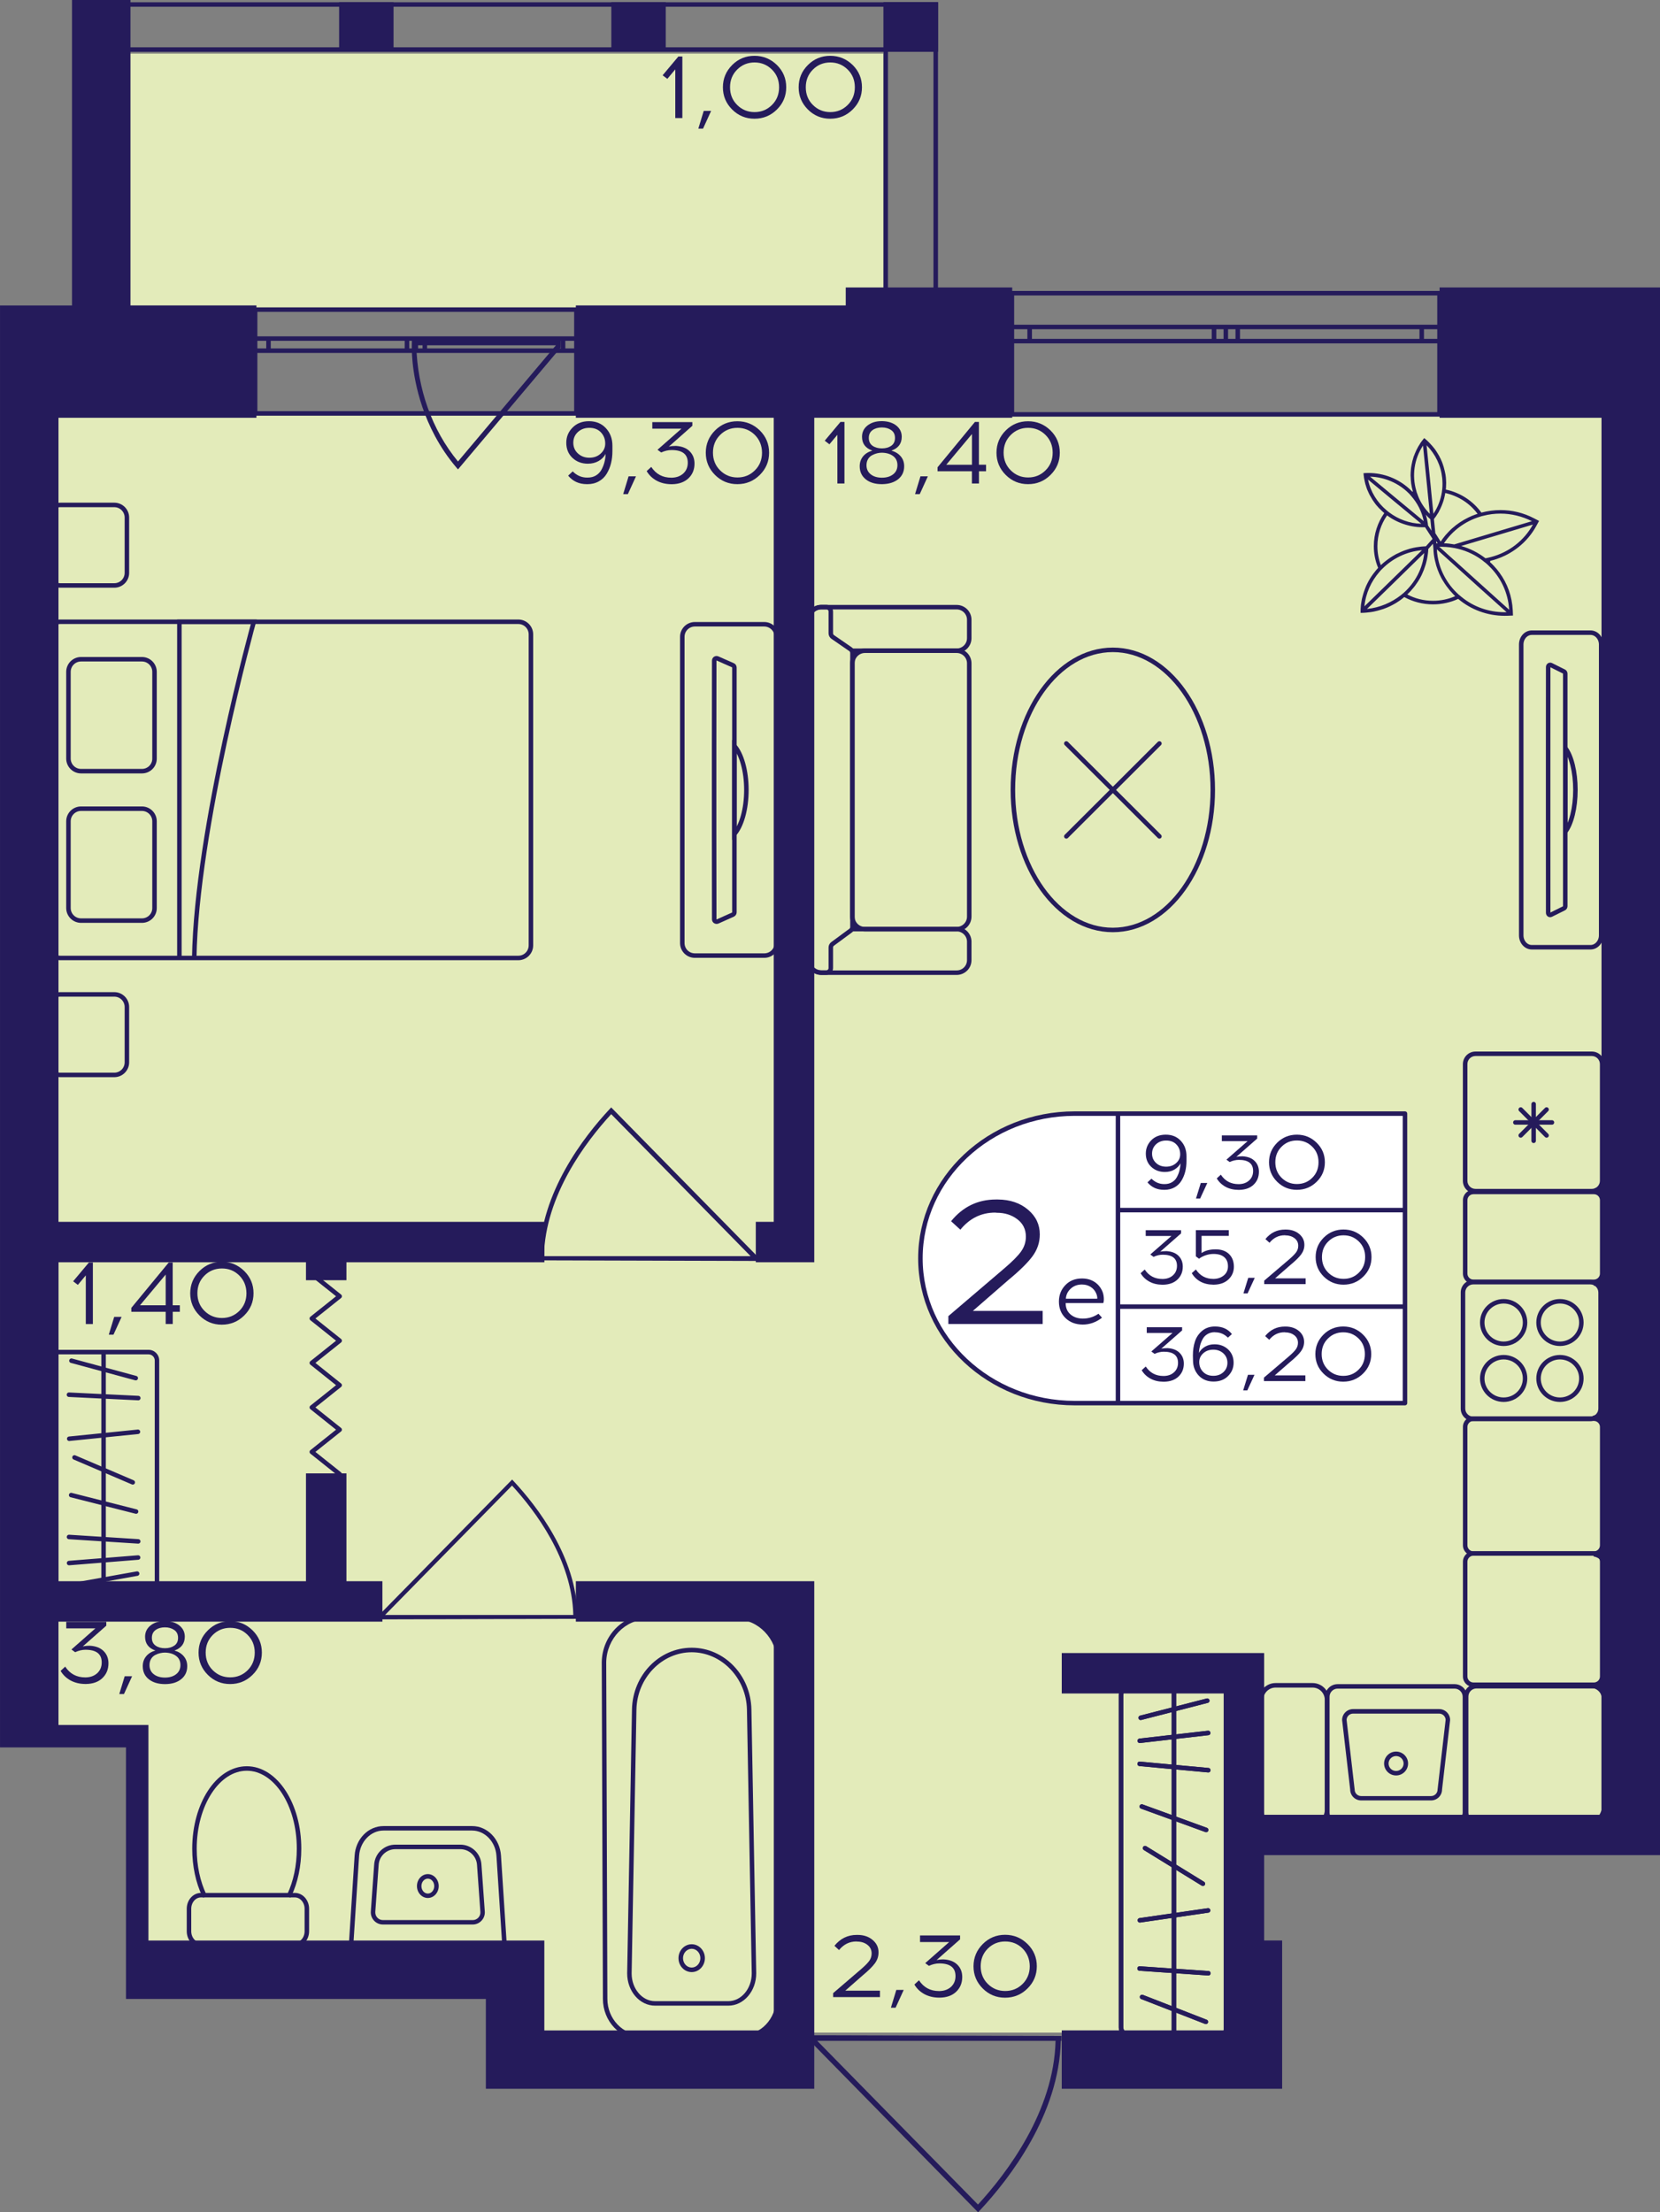 <?xml version="1.0" encoding="utf-8"?>
<!-- Generator: Adobe Illustrator 24.3.0, SVG Export Plug-In . SVG Version: 6.00 Build 0)  -->
<svg version="1.1" id="Слой_1" xmlns="http://www.w3.org/2000/svg" xmlns:xlink="http://www.w3.org/1999/xlink" x="0px" y="0px"
	 viewBox="0 0 300.47 400.28" style="enable-background:new 0 0 300.47 400.28;" xml:space="preserve">
<rect x="0" y="0" width="300.47" height="400.28" fill="#808080" stroke="none"/>
<path style="fill:#E3EBBA;" d="M6.92,75.18h286.63c0,85.61,0,171.22,0,256.83c-22.8,0-45.6,0-68.4,0c0,11.92,0,23.84,0,35.76
	c-43.99,0-87.98,0-131.97,0c-0.53-3.25-1.05-6.5-1.58-9.75c-21.71,0-43.43,0-65.14,0c0-15.17,0-30.34,0-45.51
	c-6.51,0-13.03,0-19.54,0C6.92,233.4,6.92,154.29,6.92,75.18z"/>
<rect x="19.25" y="9.7" style="fill:#E3EBBA;" width="140.64" height="46.33"/>
<g>
	<path style="fill:none;stroke:#251B5B;stroke-width:0.814;stroke-miterlimit:10;" d="M260.56,53.05h-77.4v21.93l77.4,0V53.05z
		 M183.16,53.05h77.4 M183.16,74.98l77.4,0 M183.16,59.16h3.22v2.56h-3.22V59.16z M221.88,61.72h-2.14v-2.56h2.14V61.72z
		 M186.37,59.16l33.37,0v2.56l-33.37,0V59.16z M221.88,59.16h2.16v2.56h-2.16V59.16z M260.56,61.72h-3.22v-2.56h3.22V61.72z
		 M224.04,59.16h33.3v2.56h-33.3V59.16z M183.16,59.16h3.22 M186.37,59.16v2.56 M186.37,61.72h-3.22 M221.88,61.72h-2.14
		 M219.75,61.72v-2.56 M219.75,59.16h2.14 M186.37,59.16l33.37,0 M219.75,61.72l-33.37,0 M221.88,59.16h2.16 M224.04,59.16v2.56
		 M224.04,61.72h-2.16 M260.56,61.72h-3.22 M257.34,61.72v-2.56 M257.34,59.16h3.22 M224.04,59.16h33.3 M257.34,61.72h-33.3"/>
</g>
<g>
	<path style="fill:none;stroke:#251B5B;stroke-width:0.814;stroke-miterlimit:10;" d="M104.33,56.02H46.18V74.8h58.15V56.02z
		 M46.18,56.02h58.15 M46.18,74.8h58.15 M46.18,61.26h2.42v2.19h-2.42V61.26z M75.27,63.45h-1.61v-2.19h1.61V63.45z M48.6,61.26
		l25.07,0v2.19H48.6V61.26z M75.27,61.26h1.62v2.19h-1.62V61.26z M104.33,63.45l-2.42,0v-2.19h2.42V63.45z M76.9,61.26h25.02v2.19
		H76.9V61.26z M46.18,61.26h2.42 M48.6,61.26v2.19 M48.6,63.45h-2.42 M75.27,63.45h-1.61 M73.67,63.45v-2.19 M73.67,61.26h1.61
		 M48.6,61.26l25.07,0 M73.67,63.45H48.6 M75.27,61.26h1.62 M76.9,61.26v2.19 M76.9,63.45h-1.62 M104.33,63.45l-2.42,0
		 M101.91,63.45v-2.19 M101.91,61.26h2.42 M76.9,61.26h25.02 M101.91,63.45H76.9"/>
</g>
<g>
	
		<rect x="159.92" y="0.41" transform="matrix(-1 -2.771016e-07 2.771016e-07 -1 329.701 9.781)" style="fill:#251B5B;" width="9.85" height="8.97"/>
	
		<rect x="13.52" y="0.41" transform="matrix(-1 -2.819930e-07 2.819930e-07 -1 36.722 9.781)" style="fill:#251B5B;" width="9.68" height="8.97"/>
	
		<rect x="61.37" y="0.41" transform="matrix(-1 -2.771082e-07 2.771082e-07 -1 132.604 9.78)" style="fill:#251B5B;" width="9.85" height="8.97"/>
	
		<rect x="110.65" y="0.41" transform="matrix(-1 -2.771037e-07 2.771037e-07 -1 231.152 9.78)" style="fill:#251B5B;" width="9.85" height="8.97"/>
	<g>
		<path style="fill:#251B5B;" d="M168.96,1.22v54.92l-8.23,0V1.22H168.96 M169.78,0.41h-9.85v56.54l9.85,0V0.41L169.78,0.41z"/>
	</g>
	<g>
		<path style="fill:#251B5B;" d="M22.31,1.22v54.92h-8.06V1.22H22.31 M23.12,0.41h-9.68v56.54h9.68V0.41L23.12,0.41z"/>
	</g>
	<g>
		<path style="fill:#251B5B;" d="M14.33,1.22l154.63,0v7.34l-154.63,0V1.22 M13.52,0.41v8.97l156.26,0V0.41L13.52,0.41L13.52,0.41z"
			/>
	</g>
</g>
<g>
	<path style="fill:#251B5B;" d="M82.59,84.57c-1.48-1.74-2.76-3.63-3.85-5.66c-3.88-7.23-4.15-13.99-4.19-15.36
		c-0.02-0.87-0.01-1.58,0.01-2.03c0.25-0.01,0.5-0.03,0.75-0.04h26.16l0.06-0.07c-0.01,0.5-0.03,0.99-0.04,1.48L82.9,84.93
		L82.59,84.57z M100.63,62.47H75.35c0.2,7.9,2.84,15.32,7.55,21.03L100.63,62.47z"/>
</g>
<polyline style="fill:none;stroke:#251B5B;stroke-width:0.814;stroke-linecap:round;stroke-linejoin:round;stroke-miterlimit:10;" points="
	61.48,266.72 56.44,262.7 61.48,258.68 56.44,254.65 61.48,250.63 56.44,246.6 61.48,242.58 56.44,238.56 61.48,234.54 
	56.44,230.52 "/>
<path style="fill:#251B5B;" d="M104.64,292.9c0-0.23-0.01-0.46-0.01-0.69h-0.1c-0.23-10.52-7.31-19.67-11.57-24.23l-0.26-0.28
	L68.63,292.2h-0.15c0,0.27,0,0.53,0,0.8C80.53,292.96,92.58,292.93,104.64,292.9z M69.7,292.2l22.98-23.41
	c4.2,4.56,10.86,13.38,11.09,23.41L69.7,292.2z"/>
<path style="fill:#251B5B;" d="M192.14,368.38c0,0.29-0.01,0.58-0.01,0.88h-0.12c-0.3,13.31-9.25,24.9-14.64,30.67l-0.33,0.35
	l-30.46-31.02h-0.2c0-0.34,0-0.67,0-1.01C161.64,368.3,176.89,368.34,192.14,368.38z M147.93,369.26l29.09,29.62
	c5.31-5.77,13.75-16.93,14.04-29.62L147.93,369.26z"/>
<path style="fill:#251B5B;" d="M97.52,228.04c0-0.25,0.01-0.5,0.01-0.76h0.11c0.26-11.54,8.02-21.59,12.7-26.6l0.29-0.31
	l26.42,26.91h0.17c0,0.29,0,0.58,0,0.87C123.98,228.12,110.75,228.08,97.52,228.04z M135.86,227.28l-25.23-25.69
	c-4.61,5.01-11.93,14.68-12.18,25.69L135.86,227.28z"/>
<g>
	<g>
		<g>
			<path style="fill:#251B5B;" d="M26.9,245.05c0.61,0,1.11,0.5,1.11,1.11v40.79c0,0.61-0.5,1.11-1.11,1.11l-16.29,0
				c-0.61,0-1.11-0.5-1.11-1.11v-40.79c0-0.61,0.5-1.11,1.11-1.11H26.9 M26.9,244.23H10.61c-1.06,0-1.92,0.86-1.92,1.92v40.79
				c0,1.06,0.86,1.92,1.92,1.92l16.29,0c1.06,0,1.92-0.86,1.92-1.92v-40.79C28.82,245.09,27.96,244.23,26.9,244.23L26.9,244.23z"/>
		</g>
	</g>
	
		<line style="fill:none;stroke:#251B5B;stroke-width:0.814;stroke-miterlimit:10;" x1="18.75" y1="244.42" x2="18.75" y2="288.71"/>
	
		<line style="fill:none;stroke:#251B5B;stroke-width:0.814;stroke-linecap:round;stroke-miterlimit:10;" x1="12.48" y1="252.35" x2="25.03" y2="252.96"/>
	
		<line style="fill:none;stroke:#251B5B;stroke-width:0.814;stroke-linecap:round;stroke-miterlimit:10;" x1="12.53" y1="260.32" x2="24.97" y2="259.06"/>
	
		<line style="fill:none;stroke:#251B5B;stroke-width:0.814;stroke-linecap:round;stroke-miterlimit:10;" x1="12.68" y1="286.89" x2="24.82" y2="284.72"/>
	
		<line style="fill:none;stroke:#251B5B;stroke-width:0.814;stroke-linecap:round;stroke-miterlimit:10;" x1="13.48" y1="263.7" x2="24.03" y2="268.21"/>
	
		<line style="fill:none;stroke:#251B5B;stroke-width:0.814;stroke-linecap:round;stroke-miterlimit:10;" x1="12.88" y1="270.51" x2="24.63" y2="273.49"/>
	
		<line style="fill:none;stroke:#251B5B;stroke-width:0.814;stroke-linecap:round;stroke-miterlimit:10;" x1="12.49" y1="278.09" x2="25.02" y2="278.89"/>
	
		<line style="fill:none;stroke:#251B5B;stroke-width:0.814;stroke-linecap:round;stroke-miterlimit:10;" x1="12.5" y1="282.81" x2="25" y2="281.81"/>
	
		<line style="fill:none;stroke:#251B5B;stroke-width:0.814;stroke-linecap:round;stroke-miterlimit:10;" x1="12.93" y1="246.2" x2="24.57" y2="249.35"/>
</g>
<g>
	<path style="fill:#251B5B;" d="M288.42,305.5c0.81,0,1.46,0.66,1.46,1.46v21.01c0,0.81-0.66,1.46-1.46,1.46h-21.17
		c-0.81,0-1.46-0.66-1.46-1.46v-21.01c0-0.81,0.66-1.46,1.46-1.46H288.42 M288.42,304.68h-21.17c-1.26,0-2.28,1.02-2.28,2.28v21.01
		c0,1.26,1.02,2.28,2.28,2.28h21.17c1.26,0,2.28-1.02,2.28-2.28v-21.01C290.69,305.7,289.67,304.68,288.42,304.68L288.42,304.68z"/>
</g>
<g>
	<g>
		<path style="fill:#251B5B;" d="M263.29,305.53c0.81,0,1.46,0.66,1.46,1.46V328c0,0.81-0.66,1.46-1.46,1.46h-21.17
			c-0.81,0-1.46-0.66-1.46-1.46v-21.01c0-0.81,0.66-1.46,1.46-1.46H263.29 M263.29,304.72h-21.17c-1.26,0-2.28,1.02-2.28,2.28V328
			c0,1.26,1.02,2.28,2.28,2.28h21.17c1.26,0,2.28-1.02,2.28-2.28v-21.01C265.56,305.74,264.55,304.72,263.29,304.72L263.29,304.72z"
			/>
	</g>
	<g>
		<path style="fill:#251B5B;" d="M260.49,310.05c0.64,0,1.16,0.5,1.18,1.13l-1.45,12.52l-0.01,0.05v0.05c0,0.64-0.53,1.17-1.18,1.17
			h-12.65c-0.65,0-1.18-0.52-1.18-1.17v-0.05l-0.01-0.05l-1.45-12.52c0.02-0.63,0.54-1.13,1.18-1.13H260.49 M260.49,309.23h-15.57
			c-1.1,0-1.99,0.89-1.99,1.98l1.46,12.57c0,1.09,0.89,1.98,1.99,1.98h12.65c1.1,0,1.99-0.89,1.99-1.98l1.46-12.57
			C262.48,310.12,261.59,309.23,260.49,309.23L260.49,309.23z"/>
	</g>
	<g>
		<path style="fill:#251B5B;" d="M252.7,317.73c0.75,0,1.36,0.6,1.36,1.35c0,0.74-0.61,1.35-1.36,1.35s-1.36-0.6-1.36-1.35
			C251.34,318.34,251.95,317.73,252.7,317.73 M252.7,316.92c-1.2,0-2.17,0.97-2.17,2.16s0.97,2.16,2.17,2.16
			c1.2,0,2.17-0.97,2.17-2.16S253.9,316.92,252.7,316.92L252.7,316.92z"/>
	</g>
</g>
<g>
	<g>
		<path style="fill:#251B5B;" d="M287.85,232.39c0.81,0,1.46,0.66,1.46,1.46v21.01c0,0.81-0.66,1.46-1.46,1.46h-21.17
			c-0.81,0-1.46-0.66-1.46-1.46v-21.01c0-0.81,0.66-1.46,1.46-1.46H287.85 M287.85,231.57h-21.17c-1.26,0-2.28,1.02-2.28,2.28v21.01
			c0,1.26,1.02,2.28,2.28,2.28h21.17c1.26,0,2.28-1.02,2.28-2.28v-21.01C290.12,232.59,289.11,231.57,287.85,231.57L287.85,231.57z"
			/>
	</g>
	<g>
		<g>
			<path style="fill:#251B5B;" d="M282.36,245.97c1.91,0,3.47,1.54,3.47,3.44c0,1.9-1.55,3.44-3.47,3.44s-3.47-1.54-3.47-3.44
				C278.89,247.52,280.45,245.97,282.36,245.97 M282.36,245.16c-2.36,0-4.28,1.9-4.28,4.25s1.92,4.25,4.28,4.25s4.28-1.9,4.28-4.25
				S284.72,245.16,282.36,245.16L282.36,245.16z"/>
		</g>
		<g>
			<path style="fill:#251B5B;" d="M272.17,235.85c1.91,0,3.47,1.54,3.47,3.44c0,1.9-1.55,3.44-3.47,3.44s-3.47-1.54-3.47-3.44
				C268.7,237.39,270.26,235.85,272.17,235.85 M272.17,235.04c-2.36,0-4.28,1.9-4.28,4.25c0,2.35,1.92,4.25,4.28,4.25
				c2.36,0,4.28-1.9,4.28-4.25C276.45,236.94,274.53,235.04,272.17,235.04L272.17,235.04z"/>
		</g>
		<g>
			<path style="fill:#251B5B;" d="M272.17,245.97c1.91,0,3.47,1.54,3.47,3.44c0,1.9-1.55,3.44-3.47,3.44s-3.47-1.54-3.47-3.44
				C268.7,247.52,270.26,245.97,272.17,245.97 M272.17,245.16c-2.36,0-4.28,1.9-4.28,4.25s1.92,4.25,4.28,4.25
				c2.36,0,4.28-1.9,4.28-4.25S274.53,245.16,272.17,245.16L272.17,245.16z"/>
		</g>
		<g>
			<path style="fill:#251B5B;" d="M282.36,235.85c1.91,0,3.47,1.54,3.47,3.44c0,1.9-1.55,3.44-3.47,3.44s-3.47-1.54-3.47-3.44
				C278.89,237.39,280.45,235.85,282.36,235.85 M282.36,235.04c-2.36,0-4.28,1.9-4.28,4.25c0,2.35,1.92,4.25,4.28,4.25
				s4.28-1.9,4.28-4.25C286.64,236.94,284.72,235.04,282.36,235.04L282.36,235.04z"/>
		</g>
	</g>
</g>
<g>
	<path style="fill:#251B5B;" d="M288.51,281.48c0.6,0,1.09,0.49,1.09,1.09v20.76c0,0.6-0.49,1.09-1.09,1.09H266.7
		c-0.6,0-1.09-0.49-1.09-1.09v-20.76c0-0.6,0.49-1.09,1.09-1.09H288.51 M288.51,280.67H266.7c-1.05,0-1.9,0.85-1.9,1.9v20.76
		c0,1.05,0.85,1.9,1.9,1.9h21.81c1.05,0,1.9-0.85,1.9-1.9v-20.76C290.41,281.52,289.56,280.67,288.51,280.67L288.51,280.67z"/>
</g>
<g>
	<g>
		<path style="fill:#251B5B;" d="M288.13,191.07c0.81,0,1.46,0.66,1.46,1.46v21.12c0,0.81-0.66,1.46-1.46,1.46h-21.06
			c-0.81,0-1.46-0.66-1.46-1.46v-21.12c0-0.81,0.66-1.46,1.46-1.46H288.13 M288.13,190.26h-21.06c-1.26,0-2.28,1.02-2.28,2.28v21.12
			c0,1.26,1.02,2.28,2.28,2.28h21.06c1.26,0,2.28-1.02,2.28-2.28v-21.12C290.41,191.27,289.39,190.26,288.13,190.26L288.13,190.26z"
			/>
	</g>
	<g>
		
			<line style="fill:none;stroke:#251B5B;stroke-width:0.814;stroke-linecap:round;stroke-miterlimit:10;" x1="280.91" y1="203.09" x2="274.29" y2="203.09"/>
		
			<line style="fill:none;stroke:#251B5B;stroke-width:0.814;stroke-linecap:round;stroke-miterlimit:10;" x1="279.94" y1="200.75" x2="275.26" y2="205.44"/>
		
			<line style="fill:none;stroke:#251B5B;stroke-width:0.814;stroke-linecap:round;stroke-miterlimit:10;" x1="277.6" y1="199.77" x2="277.6" y2="206.41"/>
		
			<line style="fill:none;stroke:#251B5B;stroke-width:0.814;stroke-linecap:round;stroke-miterlimit:10;" x1="275.26" y1="200.75" x2="279.94" y2="205.44"/>
	</g>
</g>
<g>
	<path style="fill:#251B5B;" d="M288.51,257.1c0.6,0,1.09,0.49,1.09,1.09v21.41c0,0.6-0.49,1.09-1.09,1.09H266.7
		c-0.6,0-1.09-0.49-1.09-1.09v-21.41c0-0.6,0.49-1.09,1.09-1.09H288.51 M288.51,256.28H266.7c-1.05,0-1.9,0.85-1.9,1.9v21.41
		c0,1.05,0.85,1.9,1.9,1.9h21.81c1.05,0,1.9-0.85,1.9-1.9v-21.41C290.41,257.13,289.56,256.28,288.51,256.28L288.51,256.28z"/>
</g>
<g>
	<path style="fill:#251B5B;" d="M237.58,305.34c1.22,0,2.21,0.99,2.21,2.21v19.95c0,1.22-0.99,2.21-2.21,2.21h-6.7
		c-1.22,0-2.21-0.99-2.21-2.21v-19.95c0-1.22,0.99-2.21,2.21-2.21H237.58 M237.58,304.52h-6.7c-1.67,0-3.03,1.36-3.03,3.03v19.95
		c0,1.67,1.36,3.03,3.03,3.03h6.7c1.67,0,3.03-1.36,3.03-3.03v-19.95C240.6,305.88,239.25,304.52,237.58,304.52L237.58,304.52z"/>
</g>
<g>
	<path style="fill:#251B5B;" d="M288.51,216.07c0.6,0,1.09,0.49,1.09,1.09v13.27c0,0.6-0.49,1.09-1.09,1.09H266.7
		c-0.6,0-1.09-0.49-1.09-1.09v-13.27c0-0.6,0.49-1.09,1.09-1.09H288.51 M288.51,215.26H266.7c-1.05,0-1.9,0.85-1.9,1.9v13.27
		c0,1.05,0.85,1.9,1.9,1.9h21.81c1.05,0,1.9-0.85,1.9-1.9v-13.27C290.41,216.11,289.56,215.26,288.51,215.26L288.51,215.26z"/>
</g>
<g>
	<g>
		<g>
			<path style="fill:#251B5B;" d="M220.65,305.71c0.56,0,1.01,0.45,1.01,1.01v60.08c0,0.56-0.45,1.01-1.01,1.01h-16.32
				c-0.56,0-1.01-0.45-1.01-1.01v-60.08c0-0.56,0.45-1.01,1.01-1.01H220.65 M220.65,304.9h-16.32c-1.01,0-1.83,0.82-1.83,1.83v60.08
				c0,1.01,0.82,1.83,1.83,1.83h16.32c1.01,0,1.83-0.82,1.83-1.83v-60.08C222.48,305.72,221.66,304.9,220.65,304.9L220.65,304.9z"/>
		</g>
	</g>
	
		<line style="fill:none;stroke:#251B5B;stroke-width:0.814;stroke-miterlimit:10;" x1="212.49" y1="368.64" x2="212.49" y2="305.12"/>
	
		<line style="fill:none;stroke:#251B5B;stroke-width:0.814;stroke-linecap:round;stroke-miterlimit:10;" x1="218.72" y1="357.03" x2="206.27" y2="356.17"/>
	
		<line style="fill:none;stroke:#251B5B;stroke-width:0.814;stroke-linecap:round;stroke-miterlimit:10;" x1="218.67" y1="345.66" x2="206.32" y2="347.45"/>
	
		<line style="fill:none;stroke:#251B5B;stroke-width:0.814;stroke-linecap:round;stroke-miterlimit:10;" x1="218.52" y1="307.71" x2="206.47" y2="310.81"/>
	
		<line style="fill:none;stroke:#251B5B;stroke-width:0.814;stroke-linecap:round;stroke-miterlimit:10;" x1="217.73" y1="340.83" x2="207.26" y2="334.39"/>
	
		<line style="fill:none;stroke:#251B5B;stroke-width:0.814;stroke-linecap:round;stroke-miterlimit:10;" x1="218.32" y1="331.1" x2="206.67" y2="326.86"/>
	
		<line style="fill:none;stroke:#251B5B;stroke-width:0.814;stroke-linecap:round;stroke-miterlimit:10;" x1="218.71" y1="320.29" x2="206.28" y2="319.14"/>
	
		<line style="fill:none;stroke:#251B5B;stroke-width:0.814;stroke-linecap:round;stroke-miterlimit:10;" x1="218.69" y1="313.55" x2="206.3" y2="314.97"/>
	
		<line style="fill:none;stroke:#251B5B;stroke-width:0.814;stroke-linecap:round;stroke-miterlimit:10;" x1="218.27" y1="365.82" x2="206.72" y2="361.32"/>
	<g>
		<g>
			<path style="fill:#251B5B;" d="M220.65,305.71c0.56,0,1.01,0.45,1.01,1.01v60.08c0,0.56-0.45,1.01-1.01,1.01h-16.32
				c-0.56,0-1.01-0.45-1.01-1.01v-60.08c0-0.56,0.45-1.01,1.01-1.01H220.65 M220.65,304.9h-16.32c-1.01,0-1.83,0.82-1.83,1.83v60.08
				c0,1.01,0.82,1.83,1.83,1.83h16.32c1.01,0,1.83-0.82,1.83-1.83v-60.08C222.48,305.72,221.66,304.9,220.65,304.9L220.65,304.9z"/>
		</g>
	</g>
	
		<line style="fill:none;stroke:#251B5B;stroke-width:0.814;stroke-miterlimit:10;" x1="212.49" y1="368.64" x2="212.49" y2="305.12"/>
	
		<line style="fill:none;stroke:#251B5B;stroke-width:0.814;stroke-linecap:round;stroke-miterlimit:10;" x1="218.72" y1="357.03" x2="206.27" y2="356.17"/>
	
		<line style="fill:none;stroke:#251B5B;stroke-width:0.814;stroke-linecap:round;stroke-miterlimit:10;" x1="218.67" y1="345.66" x2="206.32" y2="347.45"/>
	
		<line style="fill:none;stroke:#251B5B;stroke-width:0.814;stroke-linecap:round;stroke-miterlimit:10;" x1="218.52" y1="307.71" x2="206.47" y2="310.81"/>
	
		<line style="fill:none;stroke:#251B5B;stroke-width:0.814;stroke-linecap:round;stroke-miterlimit:10;" x1="217.73" y1="340.83" x2="207.26" y2="334.39"/>
	
		<line style="fill:none;stroke:#251B5B;stroke-width:0.814;stroke-linecap:round;stroke-miterlimit:10;" x1="218.32" y1="331.1" x2="206.67" y2="326.86"/>
	
		<line style="fill:none;stroke:#251B5B;stroke-width:0.814;stroke-linecap:round;stroke-miterlimit:10;" x1="218.71" y1="320.29" x2="206.28" y2="319.14"/>
	
		<line style="fill:none;stroke:#251B5B;stroke-width:0.814;stroke-linecap:round;stroke-miterlimit:10;" x1="218.69" y1="313.55" x2="206.3" y2="314.97"/>
	
		<line style="fill:none;stroke:#251B5B;stroke-width:0.814;stroke-linecap:round;stroke-miterlimit:10;" x1="218.27" y1="365.82" x2="206.72" y2="361.32"/>
</g>
<g>
	<path style="fill:none;stroke:#251B5B;stroke-width:0.814;stroke-miterlimit:10;" d="M287.89,171.39h-10.61
		c-1.08,0-1.93-0.97-1.93-2.15l0-52.62c0-1.2,0.85-2.15,1.93-2.15h10.61c1.06,0,1.93,0.95,1.93,2.15v52.62
		C289.82,170.42,288.95,171.39,287.89,171.39z M283.32,121.88c0-0.15-0.1-0.31-0.22-0.37l-2.36-1.18c-0.25-0.11-0.51,0.08-0.51,0.37
		c0,1.88-0.01,7.75-0.01,14.67v15.1c0,6.92,0.01,12.81,0.01,14.67c0,0.31,0.26,0.49,0.51,0.37l2.36-1.17
		c0.12-0.06,0.22-0.22,0.22-0.38V121.88z"/>
	<g>
		<path style="fill:none;stroke:#251B5B;stroke-width:0.814;stroke-miterlimit:10;" d="M285.16,142.92c0-3.29-0.74-6.17-1.83-7.57
			v15.13C284.41,149.08,285.16,146.22,285.16,142.92z"/>
	</g>
</g>
<g>
	<path style="fill:none;stroke:#251B5B;stroke-width:0.814;stroke-miterlimit:10;" d="M146.36,115.47v-3.34
		c0-1.25,1.03-2.27,2.28-2.27h0.91l23.61,0c1.26,0,2.28,1.02,2.28,2.27v3.34c0,1.26-1.03,2.27-2.28,2.27l-18.99,0"/>
	<path style="fill:none;stroke:#251B5B;stroke-width:0.814;stroke-miterlimit:10;" d="M146.36,170.38v3.34
		c0,1.26,1.03,2.27,2.28,2.27h0.91l23.61,0c1.26,0,2.28-1,2.28-2.27v-3.34c0-1.25-1.03-2.27-2.28-2.27H154.2"/>
	<path style="fill:none;stroke:#251B5B;stroke-width:0.814;stroke-miterlimit:10;" d="M175.44,165.84l0-45.82
		c0-1.26-1.02-2.28-2.28-2.28l-16.6,0c-1.26,0-2.28,1.02-2.28,2.28l0,45.82c0,1.26,1.02,2.28,2.28,2.28h16.6
		C174.43,168.11,175.44,167.09,175.44,165.84z"/>
	<path style="fill:none;stroke:#251B5B;stroke-width:0.814;stroke-miterlimit:10;" d="M150.71,170.78l3.26-2.4
		c0.21-0.15,0.33-0.39,0.33-0.65l0-49.59c0-0.27-0.13-0.51-0.35-0.67l-3.22-2.22c-0.22-0.15-0.35-0.4-0.35-0.67v-3.93
		c0-0.45-0.36-0.81-0.82-0.81h-0.91c-1.26,0-2.28,1.02-2.28,2.27l0,61.59c0,1.25,1.02,2.27,2.28,2.27h0.91
		c0.45,0,0.82-0.36,0.82-0.81v-3.74C150.38,171.18,150.5,170.94,150.71,170.78z"/>
</g>
<g>
	
		<ellipse style="fill:none;stroke:#251B5B;stroke-width:0.814;stroke-miterlimit:10;" cx="201.43" cy="142.92" rx="18.09" ry="25.34"/>
	<g>
		
			<line style="fill:none;stroke:#251B5B;stroke-width:0.814;stroke-linecap:round;stroke-miterlimit:10;" x1="193.01" y1="151.33" x2="209.86" y2="134.52"/>
		
			<line style="fill:none;stroke:#251B5B;stroke-width:0.814;stroke-linecap:round;stroke-miterlimit:10;" x1="193.01" y1="134.52" x2="209.86" y2="151.33"/>
	</g>
</g>
<g>
	<g>
		<path style="fill:#251B5B;" d="M133.23,293c4.01,0,7.36,3.47,7.45,7.71l-0.21,60.95c0,3.6-2.75,6.52-6.14,6.52h-18.25
			c-3.38,0-6.14-2.93-6.14-6.52l-0.21-60.93c0.09-4.26,3.43-7.73,7.45-7.73H133.23 M133.23,292.19h-16.05
			c-4.49,0-8.16,3.78-8.26,8.52l0.21,60.95c0,4.05,3.11,7.34,6.95,7.34h18.25c3.84,0,6.95-3.28,6.95-7.34l0.21-60.95
			C141.39,295.97,137.72,292.19,133.23,292.19L133.23,292.19z"/>
	</g>
	<g>
		<path style="fill:#251B5B;" d="M125.2,298.95c5.4,0,9.88,4.65,10,10.37l0.87,47.73c0,2.77-1.9,5.03-4.24,5.03h-13.26
			c-2.34,0-4.24-2.26-4.24-5.01l0.87-47.75C115.32,303.6,119.8,298.95,125.2,298.95 M125.2,298.13c-5.88,0-10.69,4.97-10.81,11.17
			l-0.87,47.75c0,3.23,2.26,5.84,5.05,5.84h13.26c2.79,0,5.05-2.62,5.05-5.84l-0.87-47.75C135.89,303.1,131.09,298.13,125.2,298.13
			L125.2,298.13z"/>
	</g>
	<g>
		<path style="fill:#251B5B;" d="M125.2,352.6c0.87,0,1.57,0.76,1.57,1.7c0,0.94-0.71,1.7-1.57,1.7s-1.57-0.76-1.57-1.7
			C123.63,353.36,124.34,352.6,125.2,352.6 M125.2,351.78c-1.32,0-2.39,1.13-2.39,2.52c0,1.39,1.07,2.52,2.39,2.52
			c1.32,0,2.39-1.13,2.39-2.52C127.59,352.91,126.52,351.78,125.2,351.78L125.2,351.78z"/>
	</g>
</g>
<g>
	<g>
		<path style="fill:#251B5B;" d="M77.44,339.91c0.64,0,1.16,0.6,1.16,1.35s-0.52,1.35-1.16,1.35s-1.16-0.6-1.16-1.35
			S76.8,339.91,77.44,339.91 M77.44,339.09c-1.09,0-1.97,0.97-1.97,2.16s0.88,2.16,1.97,2.16s1.97-0.97,1.97-2.16
			S78.52,339.09,77.44,339.09L77.44,339.09z"/>
	</g>
	<g>
		<path style="fill:#251B5B;" d="M69.41,330.4v0.81h16.04c2.31,0,4.24,2.01,4.41,4.57l1,15.44H64l1-15.44
			c0.17-2.56,2.1-4.57,4.41-4.57V330.4 M69.41,330.4c-2.75,0-5.03,2.33-5.22,5.33l-1.06,16.31h28.61l-1.06-16.31
			c-0.2-3-2.47-5.33-5.22-5.33L69.41,330.4L69.41,330.4z"/>
	</g>
	<g>
		<path style="fill:#251B5B;" d="M83.32,334.58c1.58,0,2.9,1.23,3.02,2.81l0.61,8.54c0.03,0.39-0.1,0.75-0.37,1.04
			c-0.26,0.28-0.62,0.44-1.01,0.44H69.31c-0.39,0-0.75-0.16-1.01-0.44c-0.26-0.28-0.39-0.65-0.37-1.04l0.61-8.54
			c0.11-1.57,1.44-2.81,3.02-2.81H83.32 M83.32,333.76H71.56c-2.01,0-3.68,1.56-3.83,3.56l-0.61,8.54
			c-0.09,1.27,0.92,2.35,2.19,2.35h16.25c1.27,0,2.28-1.08,2.19-2.35l-0.61-8.54C87,335.32,85.33,333.76,83.32,333.76L83.32,333.76z
			"/>
	</g>
</g>
<path style="fill:#251B5B;" d="M246.32,109.63c0.01-0.2,0.04-0.39,0.08-0.6c0.03-0.2,0.06-0.41,0.1-0.6
	c0.01-0.04,0.01-0.09,0.03-0.13c0.04-0.15,0.08-0.3,0.12-0.46c0.08-0.3,0.17-0.6,0.27-0.88c0.06-0.18,0.13-0.36,0.19-0.52
	c0.06-0.15,0.13-0.32,0.19-0.47c0.08-0.18,0.17-0.36,0.26-0.53c0.14-0.28,0.3-0.56,0.47-0.83c0.04-0.08,0.09-0.14,0.14-0.22
	c0.09-0.14,0.18-0.28,0.29-0.42c0.09-0.13,0.18-0.25,0.29-0.38c0.22-0.29,0.45-0.57,0.7-0.84c-0.51-1.22-0.78-2.54-0.78-3.94
	c0-2.22,0.7-4.27,1.89-5.97c-0.03-0.01-0.05-0.04-0.06-0.06c-0.03-0.03-0.04-0.05-0.06-0.06c-0.05-0.04-0.1-0.09-0.16-0.13
	c-0.25-0.23-0.49-0.47-0.73-0.71c-0.18-0.19-0.34-0.38-0.51-0.58c0-0.01-0.01-0.03-0.03-0.04c-0.09-0.11-0.18-0.24-0.26-0.36
	c-0.23-0.3-0.44-0.64-0.62-0.98c-0.12-0.18-0.21-0.36-0.3-0.53c-0.13-0.27-0.25-0.53-0.36-0.8c-0.08-0.22-0.16-0.43-0.22-0.66
	c-0.08-0.2-0.13-0.41-0.18-0.62c-0.05-0.22-0.1-0.43-0.14-0.66c-0.04-0.19-0.06-0.38-0.08-0.57c0-0.01-0.01-0.04-0.01-0.05
	c-0.01-0.05-0.03-0.1-0.01-0.17v-0.01c-0.03-0.03-0.03-0.05-0.01-0.08c-0.01-0.05-0.01-0.1-0.03-0.15c0.3-0.03,0.61-0.04,0.91-0.04
	c2.8,0,5.39,1.05,7.34,2.81c0.21,0.19,0.4,0.38,0.6,0.58c0.04-0.01,0.08-0.03,0.1-0.04c-0.06-0.24-0.13-0.47-0.18-0.71
	c-0.05-0.24-0.09-0.48-0.13-0.72c-0.03-0.22-0.05-0.42-0.06-0.62c-0.01-0.19-0.03-0.38-0.03-0.57c-0.01-0.05-0.01-0.1-0.01-0.14
	c-0.01-0.05-0.01-0.1-0.01-0.15c0-0.09,0-0.18,0.01-0.27c0-0.09,0.01-0.18,0.01-0.27c0.01-0.18,0.03-0.36,0.04-0.53
	c0.01-0.19,0.04-0.39,0.08-0.6c0.04-0.2,0.06-0.41,0.12-0.6c0.04-0.23,0.09-0.46,0.17-0.67c0.03-0.11,0.06-0.24,0.1-0.36
	c0-0.01,0.01-0.04,0.01-0.05c0.04-0.1,0.08-0.19,0.12-0.3c0.01-0.03,0.01-0.04,0.03-0.06c0.04-0.14,0.1-0.29,0.17-0.43
	c0.03-0.08,0.06-0.15,0.1-0.23c0.09-0.2,0.18-0.41,0.3-0.6c0-0.01,0.01-0.01,0.01-0.03c0.08-0.15,0.16-0.3,0.26-0.44
	c0.03-0.05,0.05-0.1,0.09-0.15c0.1-0.18,0.22-0.36,0.34-0.52c0.17-0.22,0.32-0.43,0.51-0.65c0.17,0.13,0.32,0.27,0.48,0.41
	c0.16,0.14,0.3,0.28,0.44,0.43c0.36,0.37,0.69,0.75,0.99,1.14c0.14,0.2,0.29,0.41,0.41,0.61c0.14,0.22,0.27,0.43,0.39,0.65
	c0.05,0.1,0.1,0.22,0.16,0.33c0.06,0.1,0.12,0.2,0.16,0.32c0.12,0.25,0.23,0.52,0.32,0.79c0.06,0.19,0.13,0.37,0.18,0.56
	c0.06,0.23,0.13,0.47,0.18,0.7c0.05,0.19,0.09,0.38,0.12,0.57c0.03,0.11,0.04,0.22,0.05,0.33c0.03,0.15,0.04,0.3,0.05,0.46
	c0,0.04,0,0.08,0.01,0.11c0.04,0.46,0.05,0.91,0.01,1.36c-0.01,0.09-0.01,0.18-0.01,0.27c0,0.1-0.01,0.19-0.03,0.28
	c2.64,0.56,4.93,2.07,6.44,4.17c1.13-0.3,2.29-0.46,3.47-0.46c2.05,0,4.13,0.48,6.08,1.5l0.89,0.46l-0.48,0.88
	c-1.31,2.41-3.31,4.23-5.63,5.37c-0.51,0.25-1.04,0.47-1.58,0.65c-0.38,0.13-0.75,0.24-1.13,0.32c-0.03,0.08-0.04,0.15-0.06,0.23
	c0.05,0.04,0.09,0.08,0.13,0.13c0.16,0.13,0.3,0.27,0.43,0.42c0.08,0.06,0.14,0.13,0.19,0.2c0.35,0.37,0.67,0.75,0.96,1.16
	c1.43,1.94,2.29,4.29,2.41,6.85l0.04,0.91l-0.93,0.04c-0.18,0.01-0.38,0.01-0.56,0.01c-3.2,0-6.16-1.14-8.43-3.06
	c-1.37,0.64-2.93,0.99-4.55,0.99c-1.89,0-3.67-0.48-5.21-1.32c-0.19,0.15-0.39,0.32-0.58,0.46c-0.16,0.11-0.31,0.23-0.48,0.33
	c-0.12,0.08-0.23,0.15-0.35,0.23c-0.1,0.06-0.22,0.13-0.32,0.19c-0.6,0.34-1.22,0.65-1.88,0.88c-0.1,0.05-0.22,0.08-0.32,0.11
	c-0.1,0.04-0.22,0.06-0.32,0.1c-0.19,0.06-0.39,0.11-0.58,0.17c-0.23,0.06-0.48,0.11-0.73,0.17c-0.1,0.01-0.21,0.04-0.32,0.05
	c-0.05,0.01-0.1,0.01-0.16,0.03c-0.26,0.04-0.52,0.06-0.79,0.09c-0.35,0.04-0.71,0.05-1.08,0.05
	C246.26,110.44,246.28,110.04,246.32,109.63z M246.97,109.71c0.8-0.79,2.45-2.39,4.23-4.12c0.16-0.14,0.31-0.29,0.45-0.44
	c2.29-2.24,4.71-4.59,5.74-5.6c-2.8,0.24-5.31,1.49-7.17,3.35c-0.18,0.16-0.34,0.34-0.49,0.52
	C248.21,105.15,247.2,107.32,246.97,109.71z M249.32,98.83c0,1.21,0.22,2.36,0.62,3.43c0.26-0.25,0.54-0.5,0.83-0.72
	c0.29-0.23,0.58-0.44,0.89-0.65c0.31-0.2,0.62-0.39,0.95-0.57c0.03-0.01,0.05-0.03,0.06-0.04c0.31-0.15,0.62-0.3,0.95-0.44
	c0.17-0.08,0.35-0.14,0.53-0.22c0.17-0.06,0.35-0.13,0.53-0.18c0.36-0.13,0.73-0.23,1.1-0.31c0.19-0.04,0.38-0.08,0.57-0.11
	c0.21-0.04,0.43-0.06,0.65-0.09c0.16-0.03,0.31-0.04,0.48-0.05c0.04,0,0.08-0.01,0.13-0.01c0.16-0.01,0.32-0.03,0.48-0.03h0.01
	l1.04-1.17c0.04-0.04,0.08-0.06,0.13-0.08l-0.03-0.19l-1.3-2.01c-0.1,0.01-0.22,0.01-0.34,0.01c-0.7,0-1.39-0.06-2.05-0.19
	c-0.67-0.13-1.32-0.32-1.94-0.56c-0.62-0.24-1.21-0.53-1.78-0.88c-0.26-0.17-0.52-0.34-0.76-0.52
	C249.96,94.86,249.32,96.78,249.32,98.83z M260.22,98.3l-0.27-0.42l0.04,0.43L260.22,98.3z M258.21,93.61
	c0.01,0.03,0.01,0.05,0.03,0.08c0.06,0.22,0.1,0.44,0.14,0.66c0.05,0.23,0.08,0.47,0.1,0.71v0.01l0.63,0.95l-0.21-2.07
	c-0.3-0.25-0.57-0.53-0.83-0.83C258.13,93.28,258.18,93.45,258.21,93.61z M250.98,92.33c0.17,0.15,0.32,0.28,0.51,0.41
	c1.63,1.22,3.63,1.97,5.78,2.03l-4.28-3.54l-0.51-0.42l-4.86-4.04C248.07,88.98,249.29,90.92,250.98,92.33z M247.99,86.24l5,4.15
	l0.52,0.43l4.19,3.47c-0.34-1.73-1.14-3.26-2.27-4.55c-0.14-0.18-0.29-0.34-0.45-0.5C253.18,87.45,250.7,86.32,247.99,86.24z
	 M256.35,88.76c0.04,0.2,0.1,0.41,0.19,0.6c0.45,1.33,1.22,2.57,2.27,3.62l-0.4-3.96l-0.06-0.64l-0.78-7.76
	C255.95,83.08,255.56,86.07,256.35,88.76z M261.05,86.52c-0.23-2.26-1.22-4.34-2.83-5.96l0.78,7.77l0.06,0.64l0.4,3.99
	c0.79-1.18,1.3-2.5,1.52-3.87c0.03-0.22,0.05-0.42,0.08-0.64C261.12,87.82,261.11,87.17,261.05,86.52z M261.6,89.2
	c-0.04,0.24-0.08,0.47-0.14,0.71c-0.03,0.17-0.08,0.33-0.12,0.48c-0.06,0.23-0.13,0.44-0.21,0.65c-0.1,0.29-0.22,0.57-0.35,0.85
	c-0.09,0.2-0.18,0.39-0.3,0.6c0,0.01-0.01,0.01-0.01,0.03c0,0.01-0.01,0.01-0.01,0.03c-0.05,0.09-0.09,0.19-0.16,0.27
	c-0.12,0.19-0.23,0.38-0.36,0.57c-0.13,0.18-0.26,0.36-0.39,0.53l0.26,2.6c0.03,0.01,0.05,0.04,0.08,0.08l0.88,1.4
	c0.27-0.42,0.57-0.81,0.89-1.19c0.19-0.22,0.39-0.43,0.6-0.65c0.21-0.22,0.41-0.41,0.62-0.6c0.01,0,0.01,0,0.01,0
	c0.44-0.39,0.89-0.74,1.36-1.05c0.49-0.32,0.98-0.61,1.5-0.86c0.44-0.22,0.89-0.41,1.36-0.57c0.1-0.04,0.22-0.08,0.34-0.11
	C266.05,91.08,263.99,89.74,261.6,89.2z M271.6,92.93c-1.06,0-2.1,0.13-3.1,0.39c-0.22,0.04-0.43,0.1-0.65,0.18
	c-2.64,0.81-4.95,2.5-6.49,4.8c0.64,0.01,1.26,0.09,1.87,0.2l5.99-1.79l0.62-0.19l7.44-2.22C275.51,93.41,273.56,92.93,271.6,92.93z
	 M269.9,100.78c3.19-0.84,5.95-2.93,7.57-5.87l-7.52,2.25l-0.62,0.18l-4.85,1.45c1.61,0.46,3.1,1.22,4.39,2.22
	c0.12-0.01,0.23-0.04,0.34-0.06C269.45,100.9,269.67,100.84,269.9,100.78z M269.47,102.37c-0.17-0.18-0.34-0.33-0.52-0.48
	c-0.08-0.08-0.17-0.14-0.26-0.2c-0.23-0.2-0.47-0.38-0.71-0.55c-1.39-0.97-2.97-1.65-4.69-1.98c0,0,0,0-0.01,0
	c-0.51-0.1-1.04-0.17-1.57-0.2c-0.25-0.01-0.51-0.03-0.75-0.03h-0.08h-1.31c-0.12,0,1.06,0,0.95,0.01l0.29,0.25l0.03,0.03l0.56,0.5
	l0.7,0.64l1.17,1.05h0.01l3.98,3.6l0.48,0.43l5.43,4.89C272.97,107.18,271.61,104.4,269.47,102.37z M272.36,110.77
	c0.12,0,0.22,0,0.34-0.01l-5.41-4.85l-0.47-0.43l-5.09-4.59l-1.08-0.97l-0.54-0.5h-0.03c0.01,0.22,0.03,0.44,0.05,0.65
	c0,0.03,0.01,0.05,0.01,0.06c0.35,2.95,1.78,5.55,3.88,7.44c0.17,0.15,0.35,0.3,0.53,0.44
	C266.67,109.76,269.41,110.77,272.36,110.77z M259.39,108.7c1.43,0,2.77-0.29,4.01-0.83c-0.14-0.15-0.29-0.28-0.41-0.42
	c-0.41-0.43-0.79-0.88-1.14-1.36c-0.01,0-0.01-0.01-0.01-0.01c-0.23-0.32-0.45-0.65-0.65-0.99c-0.12-0.18-0.22-0.36-0.31-0.53
	c-0.26-0.48-0.48-0.98-0.67-1.5c-0.09-0.24-0.17-0.48-0.25-0.74c-0.1-0.36-0.19-0.72-0.27-1.09c-0.13-0.61-0.21-1.23-0.23-1.87
	l-0.01-0.14l-0.08-0.83l-0.84,0.94c-0.01,0.17-0.01,0.33-0.03,0.48c-0.01,0.1-0.03,0.19-0.03,0.28c-0.03,0.19-0.05,0.37-0.08,0.56
	c-0.06,0.39-0.14,0.79-0.25,1.17c-0.05,0.2-0.1,0.39-0.17,0.57c-0.16,0.52-0.35,1.02-0.58,1.5c-0.04,0.08-0.06,0.14-0.1,0.22
	c-0.08,0.15-0.16,0.3-0.23,0.44c-0.06,0.11-0.13,0.22-0.19,0.33c-0.13,0.23-0.27,0.44-0.43,0.66c-0.08,0.11-0.16,0.24-0.25,0.36
	c-0.18,0.25-0.39,0.51-0.61,0.75c-0.07,0.09-0.16,0.18-0.23,0.27c-0.19,0.22-0.4,0.42-0.62,0.62l-0.01,0.01
	C256.1,108.3,257.69,108.7,259.39,108.7z M253.58,107.68c0.18-0.14,0.36-0.29,0.53-0.44c2.02-1.83,3.4-4.34,3.68-7.18
	c-1.08,1.05-3.45,3.38-5.7,5.58l-0.47,0.46c-1.76,1.71-3.38,3.3-4.19,4.08C249.76,109.94,251.86,109.03,253.58,107.68z"/>
<g>
	<g>
		<path style="fill:none;stroke:#251B5B;stroke-width:0.814;stroke-miterlimit:10;" d="M36.97,342.9h-0.6
			c-1.19,0-2.16,1.1-2.16,2.45v4.08c0,1.36,0.97,2.45,2.16,2.45h17.01c1.19,0,2.16-1.09,2.16-2.45v-4.08c0-1.34-0.97-2.45-2.16-2.45
			h-1"/>
	</g>
	<g>
		<path style="fill:none;stroke:#251B5B;stroke-width:0.814;stroke-miterlimit:10;" d="M44.67,319.98c-5.23,0-9.47,6.5-9.47,14.51
			c0,3.13,0.64,6.04,1.76,8.41h15.41c1.12-2.36,1.76-5.28,1.76-8.41C54.14,326.48,49.9,319.98,44.67,319.98z"/>
	</g>
</g>
<g>
	<path style="fill:#251B5B;stroke:#251B5B;stroke-width:0.814;stroke-miterlimit:10;" d="M260.98,52.42v22.76h29.31V214.5
		c-0.03,0.04-0.04,0.08-0.08,0.12c-0.58,0.61-1.29,0.76-1.55,0.8c0.14-0.01,0.94-0.03,1.59,0.6c0.02,0.02,0.02,0.03,0.04,0.05v14.92
		c-0.09,0.14-0.16,0.29-0.29,0.42c-0.58,0.61-1.29,0.76-1.55,0.8c0.14-0.01,0.94-0.03,1.59,0.6c0.11,0.1,0.17,0.22,0.24,0.33v22.06
		c-0.1,0.19-0.21,0.39-0.39,0.57c-0.58,0.61-1.29,0.76-1.55,0.8c0.14-0.01,0.94-0.03,1.59,0.6c0.15,0.15,0.25,0.3,0.34,0.46v22.72
		c-0.06,0.09-0.11,0.18-0.19,0.26c-0.65,0.63-1.46,0.61-1.59,0.6c0.26,0.04,0.96,0.19,1.55,0.8c0.11,0.11,0.16,0.23,0.24,0.35v21.09
		c-0.09,0.29-0.23,0.61-0.53,0.9c-0.65,0.63-1.46,0.61-1.59,0.6c0.26,0.04,0.96,0.19,1.55,0.8c0.31,0.32,0.47,0.68,0.58,1.01V328
		c-0.03-0.19-0.03-0.34-0.03-0.39c-0.03,0.2-0.2,0.67-0.53,1.15h-24.3c-0.14-0.4-0.15-0.74-0.15-0.83
		c-0.02,0.15-0.13,0.47-0.31,0.83h-24.8c-0.03-0.2-0.04-0.37-0.03-0.42c-0.01,0.08-0.07,0.26-0.12,0.42h-11.61V306v-6.5h-6.51
		h-29.31v6.5h29.31v45.51v16.26h-29.31v9.75h29.31h3.26h6.51v-26.01h-3.26v-16.26h61.89h3.26h6.51V75.18v-3.25V52.42H260.98z"/>
	<path style="fill:#251B5B;stroke:#251B5B;stroke-width:0.814;stroke-miterlimit:10;" d="M104.64,286.5v6.5h31.56
		c0.92,0.44,1.9,1.1,2.79,2.06c0.69,0.76,1.14,1.53,1.48,2.27v67.31c-0.33,0.6-0.72,1.21-1.27,1.81c-0.5,0.54-1.02,0.96-1.55,1.33
		H98.12v-16.26h-6.51h-3.26H26.46v-35.76v-3.25h-3.26H10.18V293h58.63v-6.5h-6.51v-19.51h-6.51v19.51h-45.6v-58.52h45.6v3.25h6.51
		v-3.25h35.83v-6.5H62.29h-6.51h-45.6V75.18h35.83V55.67h-22.8V0.41h-9.77v55.27H0.41v9.75v9.75v240.58h6.51h3.26h13.03v35.76v6.5
		v3.25h65.14v6.5v6.5v3.25h58.63v-6.5v-3.25V293v-6.5h-6.51H104.64z"/>
	<polygon style="fill:#251B5B;stroke:#251B5B;stroke-width:0.814;stroke-miterlimit:10;" points="153.49,55.67 104.64,55.67 
		104.64,75.18 140.46,75.18 140.46,221.48 137.21,221.48 137.21,227.98 146.98,227.98 146.98,224.73 146.98,221.48 146.98,75.18 
		153.49,75.18 166.52,75.18 182.81,75.18 182.81,52.42 153.49,52.42 	"/>
</g>
<g>
	<path style="fill:none;stroke:#251B5B;stroke-width:0.814;stroke-miterlimit:10;" d="M138.33,112.95h-12.55
		c-1.27,0-2.28,1.02-2.28,2.27l0,55.41c0,1.26,1.01,2.27,2.28,2.27l12.55,0c1.26,0,2.28-1,2.28-2.27l0-55.41
		C140.61,113.97,139.58,112.95,138.33,112.95z M132.93,165.09c0,0.16-0.11,0.32-0.26,0.39l-2.79,1.25c-0.29,0.11-0.6-0.08-0.6-0.39
		c0-1.98-0.02-8.16-0.02-15.45v-15.91c0-7.29,0.02-13.49,0.02-15.45c0-0.32,0.31-0.52,0.6-0.39l2.79,1.23
		c0.15,0.06,0.26,0.23,0.26,0.4L132.93,165.09z"/>
	<g>
		<path style="fill:none;stroke:#251B5B;stroke-width:0.814;stroke-miterlimit:10;" d="M135.1,142.93c0,3.47-0.88,6.5-2.17,7.97
			v-15.94C134.22,136.44,135.1,139.45,135.1,142.93z"/>
	</g>
</g>
<g>
	<g>
		<path style="fill:none;stroke:#251B5B;stroke-width:0.814;stroke-miterlimit:10;" d="M10.92,112.5h82.9
			c1.26,0,2.28,1.02,2.28,2.28v56.27c0,1.26-1.02,2.28-2.28,2.28h-82.9c-1.26,0-2.28-1.02-2.28-2.28v-56.27
			C8.64,113.53,9.66,112.5,10.92,112.5z"/>
		<g>
			<path style="fill:none;stroke:#251B5B;stroke-width:0.814;stroke-miterlimit:10;" d="M25.69,166.57H14.67
				c-1.26,0-2.28-1.02-2.28-2.28V148.6c0-1.26,1.02-2.28,2.28-2.28h11.02c1.26,0,2.28,1.02,2.28,2.28v15.69
				C27.98,165.55,26.96,166.57,25.69,166.57z"/>
			<path style="fill:none;stroke:#251B5B;stroke-width:0.814;stroke-miterlimit:10;" d="M25.69,139.53H14.67
				c-1.26,0-2.28-1.02-2.28-2.28v-15.69c0-1.26,1.02-2.28,2.28-2.28h11.02c1.26,0,2.28,1.02,2.28,2.28v15.69
				C27.98,138.51,26.96,139.53,25.69,139.53z"/>
		</g>
		<path style="fill:none;stroke:#251B5B;stroke-width:0.814;stroke-miterlimit:10;" d="M32.47,173.34V112.5h13.47
			c0,0-10.39,37.37-10.78,60.84"/>
	</g>
	<path style="fill:none;stroke:#251B5B;stroke-width:0.814;stroke-linecap:round;stroke-miterlimit:10;" d="M20.69,194.49h-9.77
		c-1.26,0-2.28-1.02-2.28-2.28V182.2c0-1.26,1.02-2.28,2.28-2.28h9.77c1.26,0,2.28,1.02,2.28,2.28v10.01
		C22.97,193.47,21.95,194.49,20.69,194.49z"/>
	<path style="fill:none;stroke:#251B5B;stroke-width:0.814;stroke-linecap:round;stroke-miterlimit:10;" d="M20.69,105.93h-9.77
		c-1.26,0-2.28-1.02-2.28-2.28V93.64c0-1.26,1.02-2.28,2.28-2.28h9.77c1.26,0,2.28,1.02,2.28,2.28v10.01
		C22.97,104.91,21.95,105.93,20.69,105.93z"/>
</g>
<g>
	<path style="fill:#FFFFFF;stroke:#251B5B;stroke-width:0.814;stroke-linejoin:round;stroke-miterlimit:10;" d="M254.31,201.49
		l0,52.38l-59.78,0c-15.41,0-27.93-11.74-27.93-26.19s12.52-26.19,27.93-26.19L254.31,201.49z M202.36,201.49l0,52.38
		 M202.36,218.95l51.96,0 M202.36,236.41l51.96,0"/>
	<g>
		<path style="fill:#251B5B;" d="M188.75,239.56h-17.09v-1.43l10.14-8.65c1.45-1.24,2.46-2.25,3.03-3.06
			c0.57-0.8,0.86-1.69,0.86-2.67c0-1.32-0.52-2.37-1.55-3.15c-1.03-0.78-2.27-1.17-3.72-1.17l-0.3-0.03c-2.5,0-4.6,1.03-6.29,3.09
			l-1.68-1.53c2.13-2.62,4.84-3.93,8.13-3.93h0.36c2.19,0.02,4.01,0.63,5.43,1.84c1.43,1.2,2.14,2.7,2.14,4.47
			c0,1.43-0.43,2.74-1.3,3.93c-0.87,1.19-2.34,2.64-4.43,4.36l-6.39,5.56h12.64V239.56z"/>
		<path style="fill:#251B5B;" d="M195.84,231.32c0.89,0,1.65,0.21,2.29,0.63c0.64,0.42,1.11,1,1.42,1.74
			c0.13,0.31,0.21,0.68,0.24,1.09c0.03,0.41,0,0.74-0.09,0.99h-6.81c0,0.86,0.29,1.54,0.86,2.04c0.58,0.5,1.32,0.76,2.23,0.77
			c1.04,0,1.99-0.29,2.85-0.88l0.64,0.72c-1.06,0.82-2.23,1.24-3.49,1.24c-1.27-0.01-2.31-0.4-3.11-1.17
			c-0.8-0.77-1.2-1.77-1.2-2.99c0-1.18,0.39-2.17,1.16-2.97C193.6,231.72,194.6,231.32,195.84,231.32z M195.84,232.41
			c-0.81,0-1.49,0.25-2.03,0.75c-0.54,0.5-0.84,1.1-0.88,1.82h5.68c0.02-0.28-0.04-0.59-0.18-0.93c-0.21-0.5-0.54-0.9-0.99-1.19
			S196.46,232.41,195.84,232.41z"/>
	</g>
	<g>
		<path style="fill:#251B5B;" d="M213.75,223.19l-3.75,3.29c0.28-0.08,0.66-0.11,1.14-0.11c0.95,0.06,1.68,0.34,2.19,0.86
			c0.51,0.51,0.76,1.16,0.76,1.94c0,0.95-0.32,1.73-0.96,2.34c-0.64,0.61-1.51,0.92-2.62,0.94h-0.13c-0.9-0.01-1.68-0.2-2.35-0.57
			c-0.67-0.37-1.2-0.88-1.57-1.51l0.74-0.67c0.75,1.14,1.82,1.71,3.21,1.71h0.09c0.75-0.02,1.36-0.24,1.83-0.68
			c0.47-0.43,0.71-1,0.71-1.7c0-1.34-0.86-2.01-2.58-2.01c-0.55,0-1.1,0.13-1.66,0.39l-0.59-0.43l3.83-3.35h-4.66v-1.04h6.4V223.19z
			"/>
		<path style="fill:#251B5B;" d="M222.43,223.61h-4.94v3.11c0.63-0.44,1.48-0.67,2.56-0.67c1.03,0,1.84,0.29,2.42,0.86
			c0.58,0.57,0.87,1.33,0.87,2.28c0,0.9-0.32,1.67-0.97,2.29c-0.65,0.62-1.52,0.94-2.63,0.96h-0.14c-0.9-0.01-1.67-0.2-2.33-0.56
			c-0.66-0.37-1.17-0.87-1.55-1.52l0.74-0.67c0.75,1.14,1.81,1.71,3.18,1.71h0.07c0.73-0.02,1.34-0.24,1.83-0.65
			c0.49-0.41,0.73-0.96,0.73-1.63c0-0.72-0.23-1.28-0.68-1.66c-0.45-0.39-1.1-0.58-1.94-0.58c-0.5,0-0.99,0.09-1.47,0.26
			c-0.48,0.17-0.86,0.38-1.14,0.61l-0.58-0.43v-4.75h5.96V223.61z"/>
		<path style="fill:#251B5B;" d="M227.12,231.2l-1.3,2.82h-0.75l0.87-2.82H227.12z"/>
		<path style="fill:#251B5B;" d="M236.32,232.34h-7.49v-0.63l4.45-3.79c0.63-0.54,1.08-0.99,1.33-1.34
			c0.25-0.35,0.38-0.74,0.38-1.17c0-0.58-0.23-1.04-0.68-1.38c-0.45-0.34-1-0.51-1.63-0.51l-0.13-0.02c-1.1,0-2.02,0.45-2.76,1.36
			l-0.74-0.67c0.93-1.15,2.12-1.72,3.57-1.72h0.16c0.96,0.01,1.76,0.28,2.38,0.8c0.63,0.53,0.94,1.18,0.94,1.96
			c0,0.63-0.19,1.2-0.57,1.72c-0.38,0.52-1.03,1.16-1.94,1.91l-2.8,2.44h5.54V232.34z"/>
		<path style="fill:#251B5B;" d="M239.61,223.92c0.98-0.97,2.17-1.46,3.57-1.46c1.4,0,2.59,0.49,3.58,1.46
			c0.99,0.97,1.49,2.15,1.49,3.53c0,1.38-0.49,2.56-1.48,3.53c-0.99,0.97-2.18,1.46-3.59,1.46c-1.4,0-2.58-0.49-3.57-1.46
			c-0.98-0.97-1.47-2.15-1.47-3.53C238.14,226.07,238.63,224.9,239.61,223.92z M245.97,224.64c-0.76-0.75-1.68-1.13-2.78-1.13
			c-1.1,0-2.02,0.37-2.78,1.13c-0.76,0.75-1.13,1.69-1.13,2.81c0,1.12,0.38,2.06,1.13,2.81c0.76,0.75,1.68,1.13,2.78,1.13
			c1.1,0,2.02-0.37,2.78-1.13c0.76-0.75,1.13-1.69,1.13-2.81C247.11,226.33,246.73,225.39,245.97,224.64z"/>
	</g>
	<g>
		<path style="fill:#251B5B;" d="M210.8,215.28h-0.1c-1.25,0-2.25-0.45-3-1.35l0.72-0.67c0.66,0.65,1.43,0.98,2.3,0.98h0.09
			c0.5,0,0.94-0.11,1.31-0.33c0.38-0.22,0.67-0.51,0.88-0.89c0.21-0.38,0.37-0.77,0.48-1.19c0.11-0.42,0.18-0.87,0.2-1.34
			c-0.25,0.47-0.62,0.84-1.11,1.13c-0.49,0.29-1.06,0.43-1.72,0.43c-0.99,0-1.81-0.31-2.47-0.93c-0.66-0.62-0.98-1.42-0.98-2.4
			c0-0.94,0.34-1.75,1-2.42c0.67-0.67,1.54-1,2.62-1c1.12,0,2.02,0.37,2.71,1.11c0.69,0.74,1.03,1.67,1.03,2.78v0.84
			c0,0.68-0.07,1.33-0.22,1.93c-0.15,0.6-0.38,1.16-0.69,1.67c-0.31,0.51-0.72,0.91-1.24,1.2S211.48,215.28,210.8,215.28z
			 M211.08,211.09c0.73,0,1.34-0.22,1.82-0.66c0.48-0.43,0.72-0.96,0.72-1.58c0-0.7-0.23-1.3-0.68-1.77
			c-0.45-0.48-1.07-0.72-1.86-0.72c-0.74,0-1.35,0.23-1.83,0.68c-0.48,0.45-0.72,1.02-0.72,1.69c0,0.68,0.24,1.24,0.72,1.69
			C209.73,210.87,210.34,211.09,211.08,211.09z"/>
		<path style="fill:#251B5B;" d="M218.53,214.04l-1.3,2.82h-0.75l0.87-2.82H218.53z"/>
		<path style="fill:#251B5B;" d="M227.53,206.03l-3.75,3.29c0.28-0.08,0.66-0.11,1.14-0.11c0.95,0.06,1.68,0.34,2.19,0.86
			c0.51,0.51,0.76,1.16,0.76,1.94c0,0.95-0.32,1.73-0.96,2.34c-0.64,0.61-1.51,0.92-2.62,0.94h-0.13c-0.9-0.01-1.68-0.2-2.35-0.57
			c-0.67-0.37-1.2-0.88-1.57-1.51l0.74-0.67c0.75,1.14,1.82,1.71,3.21,1.71h0.09c0.75-0.02,1.36-0.24,1.83-0.68
			c0.47-0.43,0.71-1,0.71-1.7c0-1.34-0.86-2.01-2.58-2.01c-0.55,0-1.1,0.13-1.66,0.39l-0.59-0.43l3.83-3.35h-4.66v-1.04h6.4V206.03z
			"/>
		<path style="fill:#251B5B;" d="M231.17,206.76c0.98-0.97,2.17-1.46,3.57-1.46s2.59,0.49,3.58,1.46c0.99,0.97,1.49,2.15,1.49,3.53
			c0,1.38-0.49,2.56-1.48,3.53c-0.99,0.97-2.18,1.46-3.59,1.46c-1.4,0-2.58-0.49-3.57-1.46c-0.98-0.97-1.47-2.15-1.47-3.53
			C229.7,208.91,230.19,207.74,231.17,206.76z M237.53,207.48c-0.76-0.75-1.68-1.13-2.78-1.13c-1.1,0-2.02,0.37-2.78,1.13
			c-0.76,0.75-1.13,1.69-1.13,2.81c0,1.12,0.38,2.06,1.13,2.81c0.76,0.75,1.68,1.13,2.78,1.13c1.1,0,2.02-0.37,2.78-1.13
			c0.76-0.75,1.13-1.69,1.13-2.81C238.66,209.17,238.29,208.23,237.53,207.48z"/>
	</g>
	<g>
		<path style="fill:#251B5B;" d="M213.94,240.74l-3.75,3.29c0.28-0.08,0.66-0.11,1.14-0.11c0.95,0.06,1.68,0.34,2.19,0.86
			c0.51,0.51,0.76,1.16,0.76,1.94c0,0.95-0.32,1.73-0.96,2.34c-0.64,0.61-1.51,0.92-2.62,0.94h-0.13c-0.9-0.01-1.68-0.2-2.35-0.57
			c-0.67-0.37-1.2-0.88-1.57-1.51l0.74-0.67c0.75,1.14,1.82,1.71,3.21,1.71h0.09c0.75-0.02,1.36-0.24,1.83-0.68
			c0.47-0.43,0.71-1,0.71-1.7c0-1.34-0.86-2.01-2.58-2.01c-0.55,0-1.1,0.13-1.66,0.39l-0.59-0.43l3.83-3.35h-4.66v-1.04h6.4V240.74z
			"/>
		<path style="fill:#251B5B;" d="M219.89,240.01h0.09c1.29,0.01,2.29,0.46,3,1.37l-0.72,0.65c-0.64-0.64-1.41-0.97-2.28-0.97
			l-0.09-0.02c-0.5,0-0.94,0.11-1.31,0.33c-0.38,0.22-0.67,0.51-0.88,0.89c-0.21,0.38-0.37,0.77-0.48,1.19
			c-0.11,0.42-0.18,0.87-0.2,1.34c0.24-0.47,0.61-0.84,1.11-1.13s1.07-0.43,1.71-0.43c0.98,0,1.8,0.31,2.46,0.93
			c0.66,0.62,0.99,1.43,0.99,2.4c0,0.94-0.33,1.74-1,2.41c-0.66,0.67-1.54,1-2.63,1c-1.12,0-2.02-0.37-2.7-1.1
			c-0.68-0.74-1.02-1.66-1.02-2.77l-0.02-0.86c0-0.93,0.13-1.78,0.38-2.54c0.25-0.76,0.69-1.4,1.31-1.92
			C218.23,240.27,218.99,240.01,219.89,240.01z M219.61,244.2c-0.73,0-1.34,0.22-1.82,0.66c-0.48,0.43-0.72,0.97-0.72,1.58
			c0,0.7,0.23,1.3,0.69,1.77c0.46,0.48,1.08,0.72,1.86,0.72c0.74,0,1.35-0.22,1.83-0.67c0.48-0.45,0.72-1.01,0.72-1.68
			c0-0.69-0.24-1.25-0.72-1.7C220.96,244.43,220.35,244.2,219.61,244.2z"/>
		<path style="fill:#251B5B;" d="M227.07,248.75l-1.3,2.82h-0.75l0.87-2.82H227.07z"/>
		<path style="fill:#251B5B;" d="M236.27,249.89h-7.49v-0.63l4.45-3.79c0.63-0.54,1.08-0.99,1.33-1.34
			c0.25-0.35,0.38-0.74,0.38-1.17c0-0.58-0.23-1.04-0.68-1.38c-0.45-0.34-1-0.51-1.63-0.51l-0.13-0.02c-1.1,0-2.02,0.45-2.76,1.36
			l-0.74-0.67c0.93-1.15,2.12-1.72,3.57-1.72h0.16c0.96,0.01,1.76,0.28,2.38,0.8s0.94,1.18,0.94,1.96c0,0.63-0.19,1.2-0.57,1.72
			c-0.38,0.52-1.03,1.16-1.94,1.91l-2.8,2.44h5.54V249.89z"/>
		<path style="fill:#251B5B;" d="M239.56,241.47c0.98-0.97,2.17-1.46,3.57-1.46c1.4,0,2.59,0.49,3.58,1.46
			c0.99,0.97,1.49,2.15,1.49,3.53c0,1.38-0.49,2.56-1.48,3.53c-0.99,0.97-2.18,1.46-3.59,1.46c-1.4,0-2.58-0.49-3.57-1.46
			c-0.98-0.97-1.47-2.15-1.47-3.53C238.09,243.62,238.58,242.45,239.56,241.47z M245.92,242.19c-0.76-0.75-1.68-1.13-2.78-1.13
			c-1.1,0-2.02,0.37-2.78,1.13c-0.76,0.75-1.13,1.69-1.13,2.81c0,1.12,0.38,2.06,1.13,2.81c0.76,0.75,1.68,1.13,2.78,1.13
			c1.1,0,2.02-0.37,2.78-1.13c0.76-0.75,1.13-1.69,1.13-2.81C247.05,243.88,246.68,242.94,245.92,242.19z"/>
	</g>
</g>
<g>
	<path style="fill:#251B5B;" d="M106.35,87.6h-0.11c-1.42,0-2.55-0.51-3.4-1.54l0.82-0.77c0.75,0.75,1.62,1.12,2.6,1.12h0.1
		c0.57,0,1.06-0.12,1.49-0.37c0.42-0.25,0.76-0.59,1-1.02c0.24-0.43,0.42-0.88,0.55-1.36c0.13-0.48,0.2-0.99,0.22-1.53
		c-0.28,0.53-0.7,0.96-1.26,1.28c-0.56,0.32-1.21,0.49-1.95,0.49c-1.12,0-2.06-0.36-2.8-1.06c-0.74-0.7-1.11-1.62-1.11-2.73
		c0-1.07,0.38-1.99,1.14-2.75c0.76-0.77,1.75-1.15,2.97-1.15c1.26,0,2.29,0.42,3.07,1.27c0.78,0.85,1.17,1.9,1.17,3.17v0.96
		c0,0.78-0.08,1.51-0.25,2.2c-0.17,0.69-0.43,1.32-0.78,1.9c-0.35,0.58-0.82,1.04-1.41,1.37C107.8,87.43,107.12,87.6,106.35,87.6z
		 M106.67,82.82c0.83,0,1.52-0.25,2.06-0.75c0.55-0.5,0.82-1.1,0.82-1.81c0-0.8-0.26-1.47-0.77-2.02c-0.51-0.55-1.22-0.83-2.11-0.83
		c-0.84,0-1.53,0.26-2.08,0.77s-0.82,1.16-0.82,1.92c0,0.77,0.27,1.42,0.82,1.93S105.83,82.82,106.67,82.82z"/>
	<path style="fill:#251B5B;" d="M115.12,86.18l-1.47,3.22h-0.85l0.98-3.22H115.12z"/>
	<path style="fill:#251B5B;" d="M125.31,77.05l-4.25,3.76c0.32-0.09,0.75-0.13,1.29-0.13c1.08,0.07,1.91,0.39,2.49,0.98
		c0.58,0.58,0.87,1.32,0.87,2.21c0,1.09-0.36,1.97-1.09,2.67c-0.73,0.69-1.72,1.05-2.97,1.07h-0.15c-1.01-0.01-1.9-0.23-2.67-0.65
		c-0.76-0.42-1.36-1-1.78-1.72l0.83-0.76c0.85,1.3,2.06,1.95,3.63,1.95h0.1c0.85-0.02,1.54-0.28,2.08-0.77
		c0.53-0.49,0.8-1.14,0.8-1.94c0-1.53-0.97-2.29-2.93-2.29c-0.62,0-1.25,0.15-1.88,0.44l-0.67-0.49l4.34-3.82h-5.28v-1.18h7.25
		V77.05z"/>
	<path style="fill:#251B5B;" d="M129.43,77.88c1.11-1.11,2.46-1.66,4.04-1.66c1.58,0,2.93,0.56,4.06,1.66
		c1.12,1.11,1.68,2.45,1.68,4.03s-0.56,2.91-1.68,4.02c-1.12,1.11-2.47,1.67-4.07,1.67c-1.58,0-2.93-0.56-4.04-1.67
		c-1.11-1.11-1.67-2.45-1.67-4.02S128.32,78.99,129.43,77.88z M136.64,78.7c-0.86-0.85-1.91-1.29-3.15-1.29
		c-1.24,0-2.29,0.43-3.15,1.29c-0.86,0.86-1.29,1.92-1.29,3.2c0,1.28,0.43,2.35,1.29,3.2c0.86,0.86,1.91,1.29,3.15,1.29
		c1.24,0,2.29-0.43,3.15-1.29c0.86-0.85,1.29-1.92,1.29-3.2C137.92,80.63,137.49,79.56,136.64,78.7z"/>
</g>
<g>
	<path style="fill:#251B5B;" d="M16.81,239.57h-1.28v-8.81l-1.44,1.72l-0.85-0.65l2.85-3.4h0.72V239.57z"/>
	<path style="fill:#251B5B;" d="M22.01,238.27l-1.47,3.22h-0.85l0.98-3.22H22.01z"/>
	<path style="fill:#251B5B;" d="M31.27,237.35v2.21h-1.28v-2.21h-6.22v-0.71l6.77-8.21h0.72v7.74h1.29v1.18H31.27z M29.99,230.61
		l-4.65,5.56h4.65V230.61z"/>
	<path style="fill:#251B5B;" d="M36.11,229.97c1.11-1.11,2.46-1.67,4.04-1.67c1.58,0,2.93,0.56,4.06,1.67
		c1.12,1.11,1.68,2.45,1.68,4.02c0,1.57-0.56,2.91-1.68,4.02c-1.12,1.11-2.47,1.67-4.07,1.67c-1.58,0-2.93-0.56-4.04-1.67
		s-1.67-2.45-1.67-4.02C34.44,232.42,35,231.08,36.11,229.97z M43.32,230.79c-0.86-0.86-1.91-1.28-3.15-1.28s-2.29,0.43-3.15,1.28
		c-0.86,0.86-1.29,1.92-1.29,3.2c0,1.28,0.43,2.35,1.29,3.2c0.86,0.85,1.91,1.28,3.15,1.28s2.29-0.43,3.15-1.28
		c0.86-0.86,1.29-1.92,1.29-3.2C44.6,232.71,44.17,231.65,43.32,230.79z"/>
</g>
<g>
	<path style="fill:#251B5B;" d="M159.29,361.34h-8.49v-0.71l5.04-4.32c0.72-0.62,1.22-1.13,1.51-1.53c0.28-0.4,0.42-0.84,0.42-1.33
		c0-0.66-0.26-1.18-0.77-1.57c-0.51-0.39-1.13-0.58-1.85-0.58l-0.15-0.02c-1.24,0-2.29,0.52-3.13,1.55l-0.83-0.77
		c1.06-1.31,2.4-1.97,4.04-1.97h0.18c1.09,0.01,1.99,0.31,2.7,0.92c0.71,0.6,1.06,1.35,1.06,2.24c0,0.72-0.21,1.37-0.65,1.97
		s-1.16,1.32-2.2,2.18l-3.17,2.78h6.28V361.34z"/>
	<path style="fill:#251B5B;" d="M163.58,360.04l-1.47,3.22h-0.85l0.98-3.22H163.58z"/>
	<path style="fill:#251B5B;" d="M173.77,350.9l-4.25,3.75c0.32-0.08,0.75-0.13,1.29-0.13c1.08,0.06,1.91,0.39,2.49,0.97
		c0.58,0.58,0.87,1.32,0.87,2.21c0,1.08-0.36,1.97-1.09,2.67c-0.73,0.7-1.72,1.05-2.97,1.07h-0.15c-1.01-0.01-1.9-0.23-2.67-0.65
		c-0.76-0.42-1.36-1-1.78-1.72l0.83-0.77c0.85,1.3,2.06,1.95,3.63,1.95h0.1c0.85-0.02,1.54-0.28,2.08-0.77
		c0.53-0.5,0.8-1.14,0.8-1.94c0-1.53-0.97-2.29-2.93-2.29c-0.62,0-1.25,0.15-1.88,0.44l-0.67-0.49l4.34-3.82h-5.28v-1.19h7.25V350.9
		z"/>
	<path style="fill:#251B5B;" d="M177.89,351.74c1.11-1.11,2.46-1.67,4.04-1.67c1.58,0,2.93,0.56,4.06,1.67
		c1.12,1.11,1.68,2.45,1.68,4.02c0,1.57-0.56,2.91-1.68,4.02c-1.12,1.11-2.47,1.67-4.07,1.67c-1.58,0-2.93-0.56-4.04-1.67
		c-1.11-1.11-1.67-2.45-1.67-4.02C176.22,354.19,176.78,352.85,177.89,351.74z M185.1,352.56c-0.86-0.86-1.91-1.28-3.15-1.28
		c-1.24,0-2.29,0.43-3.15,1.28c-0.86,0.86-1.29,1.92-1.29,3.2c0,1.28,0.43,2.35,1.29,3.2c0.86,0.85,1.91,1.28,3.15,1.28
		c1.24,0,2.29-0.43,3.15-1.28c0.86-0.86,1.29-1.92,1.29-3.2C186.38,354.49,185.95,353.42,185.1,352.56z"/>
</g>
<g>
	<path style="fill:#251B5B;" d="M19.23,294.15l-4.25,3.75c0.32-0.08,0.75-0.13,1.29-0.13c1.08,0.06,1.91,0.39,2.49,0.97
		c0.58,0.58,0.87,1.32,0.87,2.21c0,1.08-0.36,1.97-1.09,2.67c-0.73,0.7-1.72,1.05-2.97,1.07h-0.15c-1.01-0.01-1.9-0.23-2.67-0.65
		c-0.76-0.42-1.36-1-1.78-1.72l0.83-0.77c0.85,1.3,2.06,1.95,3.63,1.95h0.1c0.85-0.02,1.54-0.28,2.08-0.77
		c0.53-0.5,0.8-1.14,0.8-1.94c0-1.53-0.97-2.29-2.93-2.29c-0.62,0-1.25,0.15-1.88,0.44l-0.67-0.49l4.34-3.82h-5.28v-1.19h7.25
		V294.15z"/>
	<path style="fill:#251B5B;" d="M23.91,303.29l-1.47,3.22h-0.85l0.98-3.22H23.91z"/>
	<path style="fill:#251B5B;" d="M31.58,298.64c0.7,0.19,1.26,0.54,1.68,1.03c0.42,0.5,0.63,1.09,0.63,1.8
		c0,0.97-0.36,1.76-1.08,2.34c-0.72,0.59-1.68,0.89-2.88,0.9h-0.08c-1.22,0-2.19-0.3-2.92-0.88c-0.73-0.58-1.09-1.37-1.09-2.36
		c0-0.7,0.21-1.3,0.62-1.8c0.41-0.49,0.97-0.84,1.67-1.03c-1.24-0.43-1.87-1.27-1.87-2.5c0-0.83,0.33-1.51,0.99-2.04
		c0.66-0.53,1.51-0.79,2.56-0.79h0.15c1.04,0.02,1.88,0.29,2.52,0.81c0.64,0.52,0.97,1.19,0.97,2.01
		C33.44,297.37,32.82,298.2,31.58,298.64z M29.86,303.53c0.82,0,1.49-0.2,2.01-0.6c0.52-0.4,0.79-0.96,0.79-1.66
		c0-0.7-0.25-1.25-0.76-1.64c-0.51-0.39-1.19-0.6-2.04-0.62c-0.28,0-0.57,0.03-0.86,0.1c-0.29,0.06-0.59,0.17-0.9,0.33
		c-0.31,0.16-0.56,0.39-0.75,0.71c-0.19,0.31-0.29,0.69-0.29,1.12c0,0.7,0.26,1.26,0.78,1.66
		C28.36,303.33,29.03,303.53,29.86,303.53z M28.17,294.92c-0.45,0.32-0.68,0.79-0.68,1.42c0,0.63,0.23,1.1,0.68,1.41
		c0.45,0.32,1.02,0.47,1.69,0.47c0.68,0,1.24-0.16,1.69-0.47c0.45-0.31,0.68-0.78,0.68-1.41c0-0.63-0.23-1.1-0.69-1.42
		c-0.46-0.32-1.02-0.48-1.68-0.48C29.18,294.44,28.62,294.6,28.17,294.92z"/>
	<path style="fill:#251B5B;" d="M37.62,294.99c1.11-1.11,2.46-1.67,4.04-1.67c1.58,0,2.93,0.56,4.06,1.67
		c1.12,1.11,1.68,2.45,1.68,4.02s-0.56,2.91-1.68,4.02c-1.12,1.11-2.47,1.67-4.07,1.67c-1.58,0-2.93-0.56-4.04-1.67
		c-1.11-1.11-1.67-2.45-1.67-4.02S36.5,296.1,37.62,294.99z M44.82,295.81c-0.86-0.86-1.91-1.28-3.15-1.28s-2.29,0.43-3.15,1.28
		c-0.86,0.86-1.29,1.92-1.29,3.2s0.43,2.35,1.29,3.2c0.86,0.85,1.91,1.28,3.15,1.28s2.29-0.43,3.15-1.28
		c0.86-0.86,1.29-1.92,1.29-3.2S45.68,296.67,44.82,295.81z"/>
</g>
<g>
	<path style="fill:#251B5B;" d="M152.85,87.48h-1.28v-8.81l-1.44,1.72l-0.85-0.65l2.85-3.4h0.72V87.48z"/>
	<path style="fill:#251B5B;" d="M161.35,81.53c0.7,0.2,1.26,0.54,1.68,1.03c0.42,0.49,0.63,1.09,0.63,1.8
		c0,0.97-0.36,1.76-1.08,2.34c-0.72,0.58-1.68,0.88-2.88,0.9h-0.08c-1.22,0-2.19-0.29-2.92-0.88c-0.73-0.59-1.09-1.37-1.09-2.36
		c0-0.7,0.21-1.3,0.62-1.8c0.41-0.49,0.97-0.83,1.67-1.03c-1.24-0.43-1.87-1.27-1.87-2.5c0-0.83,0.33-1.52,0.99-2.04
		c0.66-0.52,1.51-0.79,2.56-0.79h0.15c1.04,0.03,1.88,0.3,2.52,0.81c0.64,0.52,0.97,1.19,0.97,2.02
		C163.22,80.26,162.6,81.1,161.35,81.53z M159.64,86.43c0.82,0,1.49-0.2,2.01-0.6c0.52-0.4,0.79-0.95,0.79-1.66
		s-0.25-1.25-0.76-1.64c-0.51-0.39-1.19-0.6-2.04-0.62c-0.28,0-0.57,0.03-0.86,0.1c-0.29,0.07-0.59,0.18-0.9,0.34
		c-0.31,0.16-0.56,0.39-0.75,0.7c-0.19,0.32-0.29,0.69-0.29,1.12c0,0.7,0.26,1.26,0.78,1.66C158.13,86.23,158.81,86.43,159.64,86.43
		z M157.94,77.82c-0.45,0.32-0.68,0.79-0.68,1.42s0.23,1.1,0.68,1.42c0.45,0.31,1.02,0.47,1.69,0.47c0.68,0,1.24-0.16,1.69-0.47
		c0.45-0.32,0.68-0.79,0.68-1.42s-0.23-1.1-0.69-1.42c-0.46-0.32-1.02-0.48-1.68-0.48C158.96,77.34,158.39,77.5,157.94,77.82z"/>
	<path style="fill:#251B5B;" d="M167.95,86.18l-1.47,3.22h-0.85l0.98-3.22H167.95z"/>
	<path style="fill:#251B5B;" d="M177.2,85.27v2.21h-1.28v-2.21h-6.22v-0.72l6.77-8.21h0.72v7.74h1.29v1.19H177.2z M175.93,78.53
		l-4.65,5.56h4.65V78.53z"/>
	<path style="fill:#251B5B;" d="M182.05,77.88c1.11-1.11,2.46-1.66,4.04-1.66c1.58,0,2.93,0.56,4.06,1.66
		c1.12,1.11,1.68,2.45,1.68,4.03s-0.56,2.91-1.68,4.02c-1.12,1.11-2.47,1.67-4.07,1.67c-1.58,0-2.93-0.56-4.04-1.67
		c-1.11-1.11-1.67-2.45-1.67-4.02S180.93,78.99,182.05,77.88z M189.25,78.7c-0.86-0.85-1.91-1.29-3.15-1.29
		c-1.24,0-2.29,0.43-3.15,1.29c-0.86,0.86-1.29,1.92-1.29,3.2c0,1.28,0.43,2.35,1.29,3.2c0.86,0.86,1.91,1.29,3.15,1.29
		c1.24,0,2.29-0.43,3.15-1.29c0.86-0.85,1.29-1.92,1.29-3.2C190.54,80.63,190.11,79.56,189.25,78.7z"/>
</g>
<g>
	<path style="fill:#251B5B;" d="M123.51,21.36h-1.28v-8.81l-1.44,1.72l-0.85-0.65l2.85-3.4h0.72V21.36z"/>
	<path style="fill:#251B5B;" d="M128.72,20.06l-1.47,3.22h-0.85l0.98-3.22H128.72z"/>
	<path style="fill:#251B5B;" d="M132.53,11.76c1.11-1.11,2.46-1.66,4.04-1.66c1.58,0,2.93,0.56,4.06,1.66
		c1.12,1.11,1.68,2.45,1.68,4.03s-0.56,2.91-1.68,4.02c-1.12,1.11-2.47,1.67-4.07,1.67c-1.58,0-2.93-0.56-4.04-1.67
		c-1.11-1.11-1.67-2.45-1.67-4.02S131.42,12.87,132.53,11.76z M139.73,12.59c-0.86-0.85-1.91-1.29-3.15-1.29
		c-1.24,0-2.29,0.43-3.15,1.29c-0.86,0.86-1.29,1.92-1.29,3.2c0,1.28,0.43,2.35,1.29,3.2c0.86,0.86,1.91,1.29,3.15,1.29
		c1.24,0,2.29-0.43,3.15-1.29c0.86-0.85,1.29-1.92,1.29-3.2C141.02,14.51,140.59,13.44,139.73,12.59z"/>
	<path style="fill:#251B5B;" d="M146.24,11.76c1.11-1.11,2.46-1.66,4.04-1.66c1.58,0,2.93,0.56,4.06,1.66
		c1.12,1.11,1.68,2.45,1.68,4.03s-0.56,2.91-1.68,4.02c-1.12,1.11-2.47,1.67-4.07,1.67c-1.58,0-2.93-0.56-4.04-1.67
		c-1.11-1.11-1.67-2.45-1.67-4.02S145.12,12.87,146.24,11.76z M153.44,12.59c-0.86-0.85-1.91-1.29-3.15-1.29
		c-1.24,0-2.29,0.43-3.15,1.29c-0.86,0.86-1.29,1.92-1.29,3.2c0,1.28,0.43,2.35,1.29,3.2c0.86,0.86,1.91,1.29,3.15,1.29
		c1.24,0,2.29-0.43,3.15-1.29c0.86-0.85,1.29-1.92,1.29-3.2C154.73,14.51,154.3,13.44,153.44,12.59z"/>
</g>
</svg>
